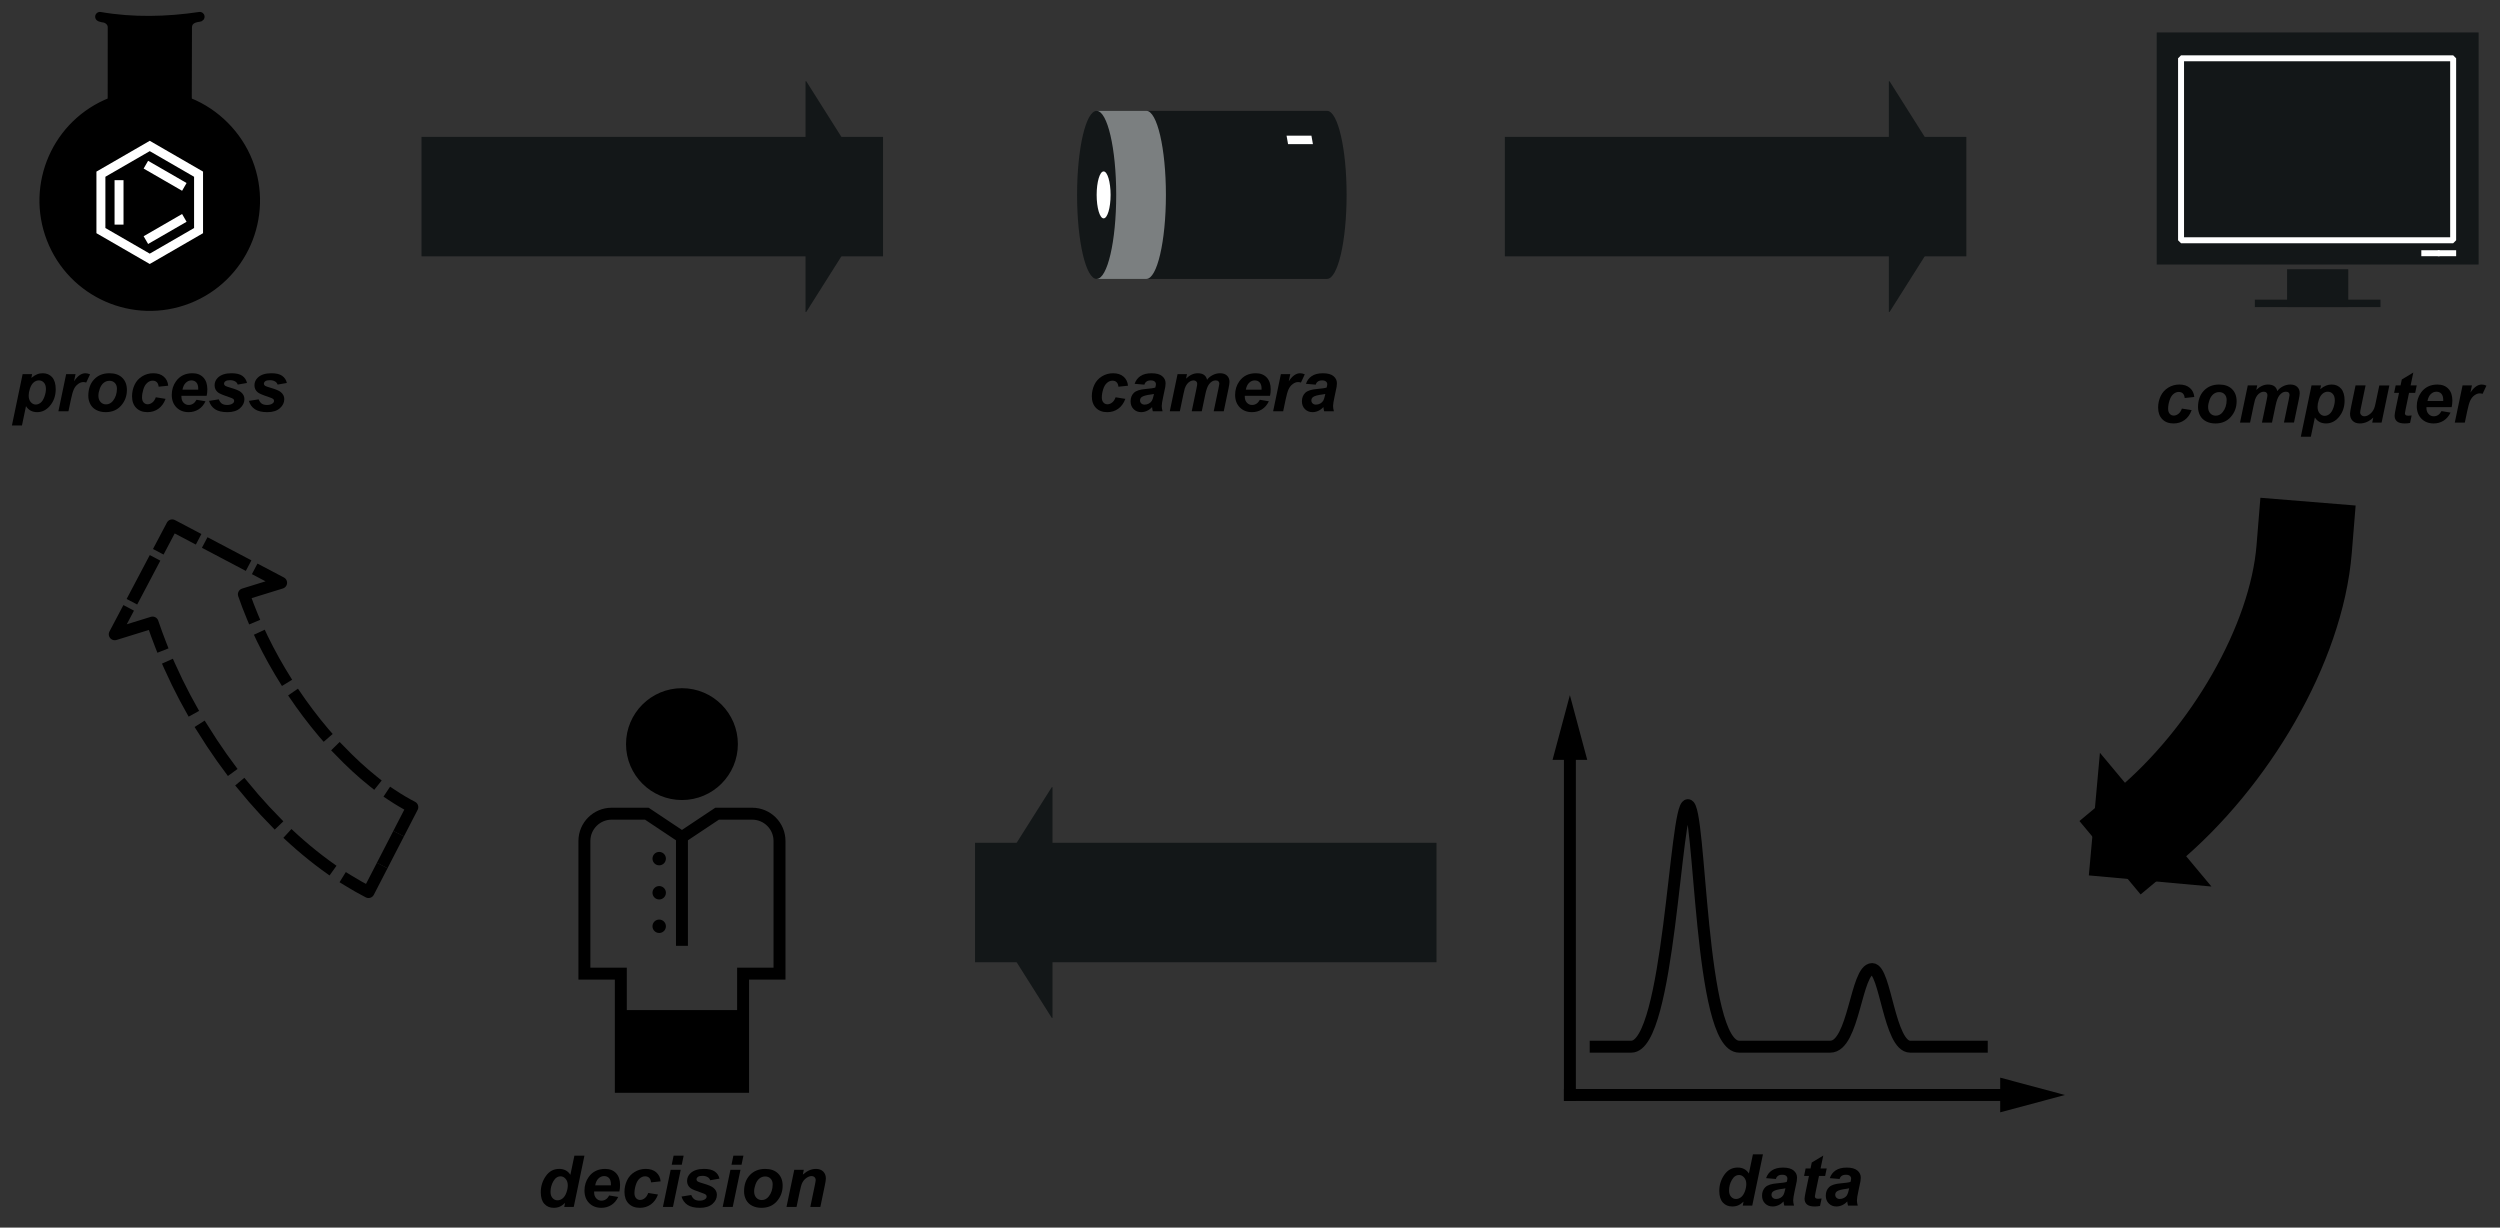 <?xml version="1.0" encoding="UTF-8"?>
<!DOCTYPE svg PUBLIC '-//W3C//DTD SVG 1.0//EN'
          'http://www.w3.org/TR/2001/REC-SVG-20010904/DTD/svg10.dtd'>
<svg stroke-dasharray="none" shape-rendering="auto" xmlns="http://www.w3.org/2000/svg" font-family="'Dialog'" text-rendering="auto" width="279" fill-opacity="1" color-interpolation="auto" color-rendering="auto" preserveAspectRatio="xMidYMid meet" font-size="12px" viewBox="0 0 279 137" fill="black" xmlns:xlink="http://www.w3.org/1999/xlink" stroke="black" image-rendering="auto" stroke-miterlimit="10" stroke-linecap="square" stroke-linejoin="miter" font-style="normal" stroke-width="1" height="137" stroke-dashoffset="0" font-weight="normal" stroke-opacity="1"
><rect x="0" y="0" width="279" height="137" fill="#333333" stroke="none"/><!--Generated by the Batik Graphics2D SVG Generator--><defs id="genericDefs"
  /><g
  ><defs id="defs1"
    ><clipPath clipPathUnits="userSpaceOnUse" id="clipPath1"
      ><path d="M-1 -1 L208.169 -1 L208.169 101.122 L-1 101.122 L-1 -1 Z"
      /></clipPath
      ><clipPath clipPathUnits="userSpaceOnUse" id="clipPath2"
      ><path d="M9.428 6.055 L9.428 106.177 L216.597 106.177 L216.597 6.055 Z"
      /></clipPath
    ></defs
    ><g transform="scale(1.333,1.333) translate(1,1) matrix(1,0,0,1,-9.428,-6.055)"
    ><path d="M101.827 38.316 L102.644 38.449 C102.509 38.812 102.31 39.088 102.046 39.277 C101.782 39.466 101.477 39.562 101.129 39.562 C100.733 39.562 100.418 39.443 100.186 39.207 C99.954 38.971 99.837 38.646 99.837 38.232 C99.837 37.894 99.907 37.574 100.048 37.273 C100.189 36.972 100.401 36.736 100.684 36.563 C100.967 36.39 101.278 36.304 101.616 36.304 C101.983 36.304 102.276 36.4 102.495 36.591 C102.714 36.782 102.837 37.034 102.864 37.347 L102.064 37.431 C102.044 37.257 101.991 37.13 101.905 37.048 C101.817 36.966 101.704 36.925 101.563 36.925 C101.401 36.925 101.25 36.986 101.109 37.107 C100.968 37.228 100.86 37.409 100.786 37.65 C100.71 37.891 100.673 38.117 100.673 38.328 C100.673 38.512 100.718 38.654 100.808 38.754 C100.898 38.854 101.01 38.902 101.145 38.902 C101.28 38.902 101.41 38.853 101.535 38.756 C101.66 38.659 101.757 38.512 101.827 38.316 Z" stroke="none" clip-path="url(#clipPath2)"
    /></g
    ><g transform="matrix(1.333,0,0,1.333,-11.237,-6.74)"
    ><path d="M104.241 37.26 L103.421 37.19 C103.515 36.913 103.678 36.696 103.911 36.54 C104.144 36.384 104.454 36.306 104.839 36.306 C105.239 36.306 105.535 36.386 105.727 36.547 C105.919 36.708 106.014 36.905 106.014 37.138 C106.014 37.232 106.005 37.331 105.99 37.437 C105.972 37.542 105.915 37.82 105.815 38.269 C105.733 38.64 105.692 38.9 105.692 39.048 C105.692 39.181 105.715 39.327 105.762 39.489 L104.945 39.489 C104.912 39.376 104.891 39.259 104.883 39.137 C104.76 39.274 104.618 39.379 104.458 39.452 C104.298 39.525 104.137 39.562 103.975 39.562 C103.717 39.562 103.504 39.477 103.336 39.308 C103.168 39.139 103.084 38.921 103.084 38.656 C103.084 38.359 103.177 38.123 103.36 37.945 C103.546 37.767 103.875 37.66 104.349 37.623 C104.749 37.59 105.017 37.549 105.152 37.502 C105.187 37.385 105.205 37.291 105.205 37.221 C105.205 37.131 105.169 37.057 105.097 36.996 C105.025 36.935 104.917 36.904 104.775 36.904 C104.625 36.904 104.505 36.935 104.42 36.997 C104.331 37.059 104.272 37.146 104.241 37.26 ZM105.041 38.039 C104.99 38.053 104.923 38.064 104.839 38.076 C104.417 38.127 104.142 38.201 104.013 38.299 C103.921 38.369 103.875 38.465 103.875 38.584 C103.875 38.682 103.91 38.764 103.98 38.831 C104.05 38.898 104.143 38.932 104.258 38.932 C104.385 38.932 104.504 38.902 104.617 38.84 C104.728 38.778 104.812 38.699 104.869 38.603 C104.924 38.506 104.973 38.356 105.016 38.151 L105.041 38.039 Z" stroke="none" clip-path="url(#clipPath2)"
    /></g
    ><g transform="matrix(1.333,0,0,1.333,-11.237,-6.74)"
    ><path d="M107.016 36.377 L107.807 36.377 L107.728 36.756 C108.037 36.455 108.361 36.305 108.701 36.305 C108.935 36.305 109.116 36.354 109.243 36.451 C109.37 36.548 109.451 36.683 109.486 36.855 C109.593 36.699 109.748 36.568 109.949 36.462 C110.15 36.356 110.359 36.304 110.576 36.304 C110.824 36.304 111.017 36.37 111.156 36.503 C111.295 36.636 111.364 36.812 111.364 37.03 C111.364 37.137 111.337 37.323 111.282 37.587 L110.884 39.487 L110.043 39.487 L110.441 37.587 C110.49 37.349 110.514 37.214 110.514 37.183 C110.514 37.097 110.488 37.029 110.437 36.979 C110.384 36.929 110.307 36.904 110.204 36.904 C109.995 36.904 109.808 37.015 109.644 37.236 C109.525 37.394 109.423 37.674 109.339 38.076 L109.043 39.488 L108.202 39.488 L108.595 37.607 C108.64 37.39 108.662 37.25 108.662 37.185 C108.662 37.103 108.634 37.037 108.579 36.984 C108.522 36.931 108.446 36.904 108.349 36.904 C108.257 36.904 108.162 36.931 108.065 36.986 C107.968 37.041 107.882 37.117 107.808 37.213 C107.736 37.309 107.672 37.432 107.62 37.582 C107.597 37.652 107.558 37.811 107.506 38.059 L107.207 39.489 L106.366 39.489 L107.016 36.377 Z" stroke="none" clip-path="url(#clipPath2)"
    /></g
    ><g transform="matrix(1.333,0,0,1.333,-11.237,-6.74)"
    ><path d="M114.756 38.193 L112.647 38.193 C112.645 38.226 112.644 38.252 112.644 38.269 C112.644 38.476 112.703 38.644 112.822 38.771 C112.939 38.898 113.084 38.96 113.254 38.96 C113.533 38.96 113.751 38.815 113.907 38.526 L114.66 38.653 C114.514 38.956 114.317 39.182 114.072 39.334 C113.827 39.486 113.552 39.562 113.248 39.562 C112.83 39.562 112.49 39.429 112.228 39.165 C111.966 38.901 111.835 38.551 111.835 38.115 C111.835 37.689 111.953 37.31 112.189 36.978 C112.511 36.529 112.971 36.304 113.569 36.304 C113.95 36.304 114.253 36.421 114.477 36.657 C114.701 36.893 114.814 37.222 114.814 37.646 C114.814 37.85 114.795 38.031 114.756 38.193 ZM114.047 37.682 C114.049 37.645 114.05 37.616 114.05 37.596 C114.05 37.366 113.998 37.194 113.895 37.078 C113.792 36.962 113.653 36.904 113.479 36.904 C113.305 36.904 113.15 36.97 113.011 37.101 C112.874 37.232 112.781 37.425 112.732 37.681 L114.047 37.681 Z" stroke="none" clip-path="url(#clipPath2)"
    /></g
    ><g transform="matrix(1.333,0,0,1.333,-11.237,-6.74)"
    ><path d="M115.667 36.377 L116.452 36.377 L116.326 36.981 C116.619 36.53 116.936 36.305 117.278 36.305 C117.399 36.305 117.529 36.334 117.668 36.395 L117.346 37.084 C117.27 37.057 117.189 37.043 117.103 37.043 C116.958 37.043 116.812 37.098 116.662 37.207 C116.514 37.316 116.396 37.462 116.312 37.645 C116.228 37.828 116.145 38.118 116.063 38.514 L115.858 39.489 L115.017 39.489 L115.667 36.377 Z" stroke="none" clip-path="url(#clipPath2)"
    /></g
    ><g transform="matrix(1.333,0,0,1.333,-11.237,-6.74)"
    ><path d="M118.585 37.26 L117.765 37.19 C117.859 36.913 118.022 36.696 118.255 36.54 C118.488 36.384 118.798 36.306 119.183 36.306 C119.583 36.306 119.879 36.386 120.071 36.547 C120.263 36.708 120.358 36.905 120.358 37.138 C120.358 37.232 120.349 37.331 120.334 37.437 C120.316 37.542 120.259 37.82 120.159 38.269 C120.077 38.64 120.036 38.9 120.036 39.048 C120.036 39.181 120.059 39.327 120.106 39.489 L119.289 39.489 C119.256 39.376 119.235 39.259 119.227 39.137 C119.104 39.274 118.962 39.379 118.802 39.452 C118.642 39.525 118.481 39.562 118.319 39.562 C118.061 39.562 117.848 39.477 117.68 39.308 C117.512 39.139 117.428 38.921 117.428 38.656 C117.428 38.359 117.521 38.123 117.704 37.945 C117.89 37.767 118.219 37.66 118.693 37.623 C119.093 37.59 119.361 37.549 119.496 37.502 C119.531 37.385 119.549 37.291 119.549 37.221 C119.549 37.131 119.513 37.057 119.441 36.996 C119.369 36.935 119.261 36.904 119.119 36.904 C118.969 36.904 118.849 36.935 118.764 36.997 C118.675 37.059 118.616 37.146 118.585 37.26 ZM119.385 38.039 C119.334 38.053 119.267 38.064 119.183 38.076 C118.761 38.127 118.486 38.201 118.357 38.299 C118.265 38.369 118.219 38.465 118.219 38.584 C118.219 38.682 118.254 38.764 118.324 38.831 C118.394 38.898 118.487 38.932 118.602 38.932 C118.729 38.932 118.848 38.902 118.961 38.84 C119.072 38.778 119.156 38.699 119.213 38.603 C119.268 38.506 119.317 38.356 119.36 38.151 L119.385 38.039 Z" stroke="none" clip-path="url(#clipPath2)"
    /></g
    ><g fill="rgb(19,23,24)" transform="matrix(1.333,0,0,1.333,-11.237,-6.74)" stroke="rgb(19,23,24)"
    ><path d="M100.243 14.336 L119.53 14.336 C120.434 14.336 121.169 17.486 121.169 21.373 C121.169 25.26 120.435 28.408 119.53 28.408 L100.243 28.408 L100.243 14.336 Z" stroke="none" clip-path="url(#clipPath2)"
    /></g
    ><g fill="rgb(123,127,128)" transform="matrix(1.333,0,0,1.333,-11.237,-6.74)" stroke="rgb(123,127,128)"
    ><path d="M100.243 14.336 L104.402 14.336 C105.307 14.336 106.041 17.486 106.041 21.373 C106.041 25.26 105.308 28.408 104.402 28.408 L100.243 28.408 L100.243 14.336 Z" stroke="none" clip-path="url(#clipPath2)"
    /></g
    ><g fill="rgb(19,23,24)" transform="matrix(1.333,0,0,1.333,-11.237,-6.74)" stroke="rgb(19,23,24)"
    ><ellipse rx="1.638" ry="7.035" clip-path="url(#clipPath2)" cx="100.242" cy="21.373" stroke="none"
    /></g
    ><g fill="white" transform="matrix(1.333,0,0,1.333,-11.237,-6.74)" stroke="white"
    ><ellipse rx="0.583" ry="1.965" clip-path="url(#clipPath2)" cx="100.826" cy="21.373" stroke="none"
    /></g
    ><g fill="white" transform="matrix(1.333,0,0,1.333,-11.237,-6.74)" stroke="white"
    ><path d="M116.267 17.123 L116.142 16.414 L118.224 16.414 L118.349 17.123 Z" stroke="none" clip-path="url(#clipPath2)"
    /></g
    ><g transform="matrix(1.333,0,0,1.333,-11.237,-6.74)"
    ><path d="M10.324 36.377 L11.121 36.377 L11.054 36.697 C11.224 36.556 11.383 36.455 11.532 36.394 C11.681 36.333 11.84 36.304 12.01 36.304 C12.336 36.304 12.598 36.415 12.797 36.64 C12.994 36.865 13.094 37.201 13.094 37.646 C13.094 38.207 12.923 38.679 12.581 39.066 C12.288 39.396 11.941 39.562 11.541 39.562 C11.129 39.562 10.817 39.394 10.606 39.06 L10.269 40.675 L9.428 40.675 L10.324 36.377 ZM10.831 38.162 C10.831 38.404 10.89 38.592 11.009 38.725 C11.126 38.859 11.266 38.925 11.426 38.925 C11.565 38.925 11.698 38.875 11.827 38.775 C11.956 38.675 12.063 38.507 12.147 38.274 C12.233 38.041 12.275 37.824 12.275 37.625 C12.275 37.393 12.219 37.215 12.108 37.091 C11.997 36.967 11.855 36.904 11.683 36.904 C11.523 36.904 11.377 36.962 11.245 37.076 C11.114 37.19 11.012 37.358 10.939 37.58 C10.866 37.802 10.831 37.996 10.831 38.162 Z" stroke="none" clip-path="url(#clipPath2)"
    /></g
    ><g transform="matrix(1.333,0,0,1.333,-11.237,-6.74)"
    ><path d="M13.969 36.377 L14.754 36.377 L14.628 36.981 C14.921 36.53 15.238 36.305 15.58 36.305 C15.701 36.305 15.831 36.334 15.97 36.395 L15.648 37.084 C15.572 37.057 15.491 37.043 15.405 37.043 C15.26 37.043 15.113 37.098 14.965 37.207 C14.815 37.316 14.698 37.462 14.614 37.645 C14.53 37.828 14.447 38.118 14.365 38.514 L14.16 39.489 L13.319 39.489 L13.969 36.377 Z" stroke="none" clip-path="url(#clipPath2)"
    /></g
    ><g transform="matrix(1.333,0,0,1.333,-11.237,-6.74)"
    ><path d="M15.823 38.197 C15.823 37.621 15.985 37.161 16.311 36.818 C16.635 36.475 17.063 36.304 17.592 36.304 C18.051 36.304 18.409 36.43 18.667 36.683 C18.925 36.936 19.054 37.277 19.054 37.704 C19.054 38.208 18.893 38.643 18.571 39.011 C18.249 39.379 17.817 39.562 17.276 39.562 C16.983 39.562 16.723 39.503 16.497 39.386 C16.271 39.269 16.101 39.103 15.99 38.888 C15.879 38.673 15.823 38.443 15.823 38.197 ZM18.22 37.596 C18.22 37.397 18.161 37.238 18.046 37.117 C17.929 36.997 17.779 36.937 17.596 36.937 C17.414 36.937 17.253 36.993 17.113 37.105 C16.973 37.217 16.863 37.38 16.785 37.594 C16.707 37.808 16.668 38.005 16.668 38.185 C16.668 38.408 16.729 38.583 16.85 38.714 C16.971 38.845 17.123 38.911 17.307 38.911 C17.537 38.911 17.731 38.811 17.887 38.614 C18.108 38.336 18.22 37.996 18.22 37.596 Z" stroke="none" clip-path="url(#clipPath2)"
    /></g
    ><g transform="matrix(1.333,0,0,1.333,-11.237,-6.74)"
    ><path d="M21.475 38.316 L22.292 38.449 C22.157 38.812 21.958 39.088 21.694 39.277 C21.43 39.466 21.125 39.562 20.777 39.562 C20.381 39.562 20.066 39.443 19.834 39.207 C19.602 38.971 19.485 38.646 19.485 38.232 C19.485 37.894 19.555 37.574 19.696 37.273 C19.837 36.972 20.049 36.736 20.332 36.563 C20.615 36.39 20.926 36.304 21.264 36.304 C21.631 36.304 21.924 36.4 22.143 36.591 C22.362 36.782 22.485 37.034 22.512 37.347 L21.712 37.431 C21.692 37.257 21.639 37.13 21.552 37.048 C21.465 36.966 21.352 36.925 21.211 36.925 C21.049 36.925 20.898 36.986 20.757 37.107 C20.616 37.228 20.508 37.409 20.433 37.65 C20.358 37.891 20.321 38.117 20.321 38.328 C20.321 38.512 20.366 38.654 20.456 38.754 C20.546 38.854 20.658 38.902 20.793 38.902 C20.928 38.902 21.058 38.853 21.183 38.756 C21.308 38.659 21.404 38.512 21.475 38.316 Z" stroke="none" clip-path="url(#clipPath2)"
    /></g
    ><g transform="matrix(1.333,0,0,1.333,-11.237,-6.74)"
    ><path d="M25.731 38.193 L23.622 38.193 C23.62 38.226 23.619 38.252 23.619 38.269 C23.619 38.476 23.678 38.644 23.796 38.771 C23.914 38.898 24.059 38.96 24.229 38.96 C24.508 38.96 24.726 38.815 24.882 38.526 L25.635 38.653 C25.489 38.956 25.292 39.182 25.048 39.334 C24.802 39.485 24.527 39.562 24.223 39.562 C23.805 39.562 23.465 39.429 23.203 39.165 C22.941 38.901 22.81 38.551 22.81 38.115 C22.81 37.689 22.928 37.31 23.164 36.978 C23.486 36.529 23.946 36.304 24.544 36.304 C24.925 36.304 25.228 36.421 25.452 36.657 C25.676 36.893 25.789 37.222 25.789 37.646 C25.79 37.85 25.771 38.031 25.731 38.193 ZM25.022 37.682 C25.024 37.645 25.025 37.616 25.025 37.596 C25.025 37.366 24.973 37.194 24.87 37.078 C24.767 36.962 24.628 36.904 24.454 36.904 C24.28 36.904 24.124 36.97 23.987 37.101 C23.848 37.232 23.756 37.425 23.707 37.681 L25.022 37.681 Z" stroke="none" clip-path="url(#clipPath2)"
    /></g
    ><g transform="matrix(1.333,0,0,1.333,-11.237,-6.74)"
    ><path d="M25.931 38.619 L26.745 38.49 C26.817 38.662 26.907 38.783 27.015 38.854 C27.123 38.925 27.269 38.96 27.454 38.96 C27.645 38.96 27.799 38.917 27.914 38.831 C27.994 38.772 28.034 38.702 28.034 38.618 C28.034 38.561 28.013 38.511 27.972 38.466 C27.929 38.423 27.813 38.37 27.623 38.308 C27.115 38.14 26.801 38.007 26.68 37.91 C26.491 37.758 26.396 37.558 26.396 37.312 C26.396 37.066 26.488 36.853 26.671 36.675 C26.927 36.427 27.307 36.304 27.811 36.304 C28.211 36.304 28.514 36.376 28.719 36.523 C28.924 36.67 29.054 36.869 29.109 37.119 L28.333 37.254 C28.292 37.141 28.226 37.055 28.134 36.998 C28.009 36.922 27.859 36.885 27.683 36.885 C27.507 36.885 27.38 36.914 27.304 36.973 C27.226 37.032 27.188 37.098 27.188 37.174 C27.188 37.252 27.227 37.317 27.305 37.367 C27.354 37.398 27.511 37.453 27.777 37.531 C28.187 37.65 28.462 37.767 28.6 37.883 C28.795 38.045 28.893 38.24 28.893 38.469 C28.893 38.764 28.769 39.02 28.521 39.237 C28.273 39.454 27.923 39.563 27.472 39.563 C27.023 39.563 26.675 39.48 26.431 39.315 C26.185 39.149 26.019 38.918 25.931 38.619 Z" stroke="none" clip-path="url(#clipPath2)"
    /></g
    ><g transform="matrix(1.333,0,0,1.333,-11.237,-6.74)"
    ><path d="M29.268 38.619 L30.082 38.49 C30.154 38.662 30.244 38.783 30.352 38.854 C30.46 38.925 30.606 38.96 30.791 38.96 C30.982 38.96 31.136 38.917 31.251 38.831 C31.331 38.772 31.371 38.702 31.371 38.618 C31.371 38.561 31.35 38.511 31.309 38.466 C31.266 38.423 31.15 38.37 30.96 38.308 C30.452 38.14 30.138 38.007 30.017 37.91 C29.828 37.758 29.733 37.558 29.733 37.312 C29.733 37.066 29.825 36.853 30.008 36.675 C30.264 36.427 30.644 36.304 31.148 36.304 C31.548 36.304 31.851 36.376 32.056 36.523 C32.261 36.67 32.391 36.869 32.446 37.119 L31.67 37.254 C31.629 37.141 31.563 37.055 31.471 36.998 C31.346 36.922 31.196 36.885 31.02 36.885 C30.844 36.885 30.717 36.914 30.64 36.973 C30.563 37.032 30.525 37.098 30.525 37.174 C30.525 37.252 30.564 37.317 30.642 37.367 C30.691 37.398 30.848 37.453 31.114 37.531 C31.524 37.65 31.799 37.767 31.937 37.883 C32.132 38.045 32.23 38.24 32.23 38.469 C32.23 38.764 32.106 39.02 31.858 39.237 C31.61 39.454 31.26 39.563 30.809 39.563 C30.36 39.563 30.012 39.48 29.767 39.315 C29.522 39.15 29.355 38.918 29.268 38.619 Z" stroke="none" clip-path="url(#clipPath2)"
    /></g
    ><g transform="matrix(1.333,0,0,1.333,-11.237,-6.74)"
    ><path d="M25.157 6.455 C25.157 6.455 25.175 6.473 25.102 6.48 C24.448 6.552 24.102 6.853 24.102 7.367 C24.102 7.428 24.086 13.201 24.086 13.201 C24.086 13.324 24.104 13.445 24.139 13.564 L24.233 13.634 C26.479 14.529 28.319 16.384 29.196 18.636 C30.967 23.181 28.717 28.31 24.175 30.081 C19.632 31.852 14.507 29.601 12.737 25.054 C10.966 20.509 13.216 15.382 17.759 13.611 L17.794 13.564 C17.828 13.445 17.846 13.322 17.846 13.199 L17.849 7.367 C17.872 6.922 17.483 6.543 16.981 6.523 C16.914 6.519 16.797 6.455 16.797 6.455 C19.544 6.932 22.407 6.865 25.157 6.455 Z" stroke="none" clip-path="url(#clipPath2)"
    /></g
    ><g stroke-miterlimit="2" stroke-width="0.8" transform="matrix(1.333,0,0,1.333,-11.237,-6.74)" stroke-linejoin="round" stroke-linecap="round"
    ><path fill="none" d="M25.157 6.455 C25.157 6.455 25.175 6.473 25.102 6.48 C24.448 6.552 24.102 6.853 24.102 7.367 C24.102 7.428 24.086 13.201 24.086 13.201 C24.086 13.324 24.104 13.445 24.139 13.564 L24.233 13.634 C26.479 14.529 28.319 16.384 29.196 18.636 C30.967 23.181 28.717 28.31 24.175 30.081 C19.632 31.852 14.507 29.601 12.737 25.054 C10.966 20.509 13.216 15.382 17.759 13.611 L17.794 13.564 C17.828 13.445 17.846 13.322 17.846 13.199 L17.849 7.367 C17.872 6.922 17.483 6.543 16.981 6.523 C16.914 6.519 16.797 6.455 16.797 6.455 C19.544 6.932 22.407 6.865 25.157 6.455 Z" clip-path="url(#clipPath2)"
    /></g
    ><g fill="white" stroke-miterlimit="2" stroke-width="0.75" transform="matrix(1.333,0,0,1.333,-11.237,-6.74)" stroke-linecap="butt" stroke="white"
    ><line y2="23.486" fill="none" x1="18.396" clip-path="url(#clipPath2)" x2="18.396" y1="20.516"
    /></g
    ><g fill="white" stroke-miterlimit="2" stroke-width="0.75" transform="matrix(1.333,0,0,1.333,-11.237,-6.74)" stroke-linecap="butt" stroke="white"
    ><line y2="23.486" fill="none" x1="20.967" clip-path="url(#clipPath2)" x2="23.538" y1="24.971"
    /></g
    ><g fill="white" stroke-miterlimit="2" stroke-width="0.75" transform="matrix(1.333,0,0,1.333,-11.237,-6.74)" stroke-linecap="butt" stroke="white"
    ><line y2="19.031" fill="none" x1="23.538" clip-path="url(#clipPath2)" x2="20.967" y1="20.516"
    /></g
    ><g fill="white" stroke-miterlimit="2" stroke-width="0.75" transform="matrix(1.333,0,0,1.333,-11.237,-6.74)" stroke-linecap="butt" stroke="white"
    ><path fill="none" d="M20.967 26.725 L25.053 24.363 L25.053 19.639 L20.967 17.277 L16.878 19.639 L16.878 24.363 Z" clip-path="url(#clipPath2)"
    /></g
    ><g stroke-width="0.75" stroke-miterlimit="2" transform="matrix(1.333,0,0,1.333,-11.237,-6.74)" stroke-linecap="butt"
    ><path d="M56.464 106.104 L55.667 106.104 L55.737 105.766 C55.585 105.912 55.434 106.018 55.288 106.081 C55.14 106.144 54.974 106.176 54.788 106.176 C54.466 106.176 54.204 106.067 54.005 105.847 C53.804 105.627 53.704 105.303 53.704 104.873 C53.704 104.375 53.845 103.924 54.126 103.521 C54.407 103.118 54.779 102.917 55.242 102.917 C55.66 102.917 55.973 103.083 56.182 103.415 L56.519 101.808 L57.36 101.808 L56.464 106.104 ZM54.521 104.838 C54.521 105.061 54.577 105.234 54.69 105.359 C54.801 105.484 54.94 105.547 55.104 105.547 C55.256 105.547 55.399 105.494 55.53 105.39 C55.663 105.286 55.768 105.125 55.846 104.911 C55.926 104.696 55.965 104.491 55.965 104.294 C55.965 104.069 55.904 103.888 55.783 103.749 C55.662 103.61 55.522 103.54 55.364 103.54 C55.118 103.54 54.916 103.677 54.758 103.95 C54.6 104.223 54.521 104.52 54.521 104.838 Z" stroke="none" clip-path="url(#clipPath2)"
    /></g
    ><g stroke-width="0.75" stroke-miterlimit="2" transform="matrix(1.333,0,0,1.333,-11.237,-6.74)" stroke-linecap="butt"
    ><path d="M60.284 104.809 L58.175 104.809 C58.173 104.842 58.172 104.868 58.172 104.885 C58.172 105.092 58.231 105.258 58.349 105.385 C58.467 105.512 58.612 105.576 58.782 105.576 C59.061 105.576 59.279 105.431 59.435 105.142 L60.188 105.267 C60.042 105.57 59.845 105.797 59.601 105.949 C59.355 106.1 59.08 106.176 58.776 106.176 C58.358 106.176 58.018 106.044 57.756 105.78 C57.494 105.516 57.363 105.165 57.363 104.729 C57.363 104.303 57.481 103.924 57.717 103.592 C58.039 103.143 58.499 102.918 59.097 102.918 C59.478 102.918 59.781 103.036 60.005 103.272 C60.229 103.508 60.342 103.836 60.342 104.26 C60.343 104.463 60.323 104.646 60.284 104.809 ZM59.575 104.295 C59.577 104.258 59.578 104.231 59.578 104.211 C59.578 103.981 59.526 103.807 59.423 103.691 C59.32 103.575 59.181 103.519 59.007 103.519 C58.833 103.519 58.677 103.583 58.54 103.714 C58.401 103.845 58.309 104.038 58.26 104.294 L59.575 104.294 Z" stroke="none" clip-path="url(#clipPath2)"
    /></g
    ><g stroke-width="0.75" stroke-miterlimit="2" transform="matrix(1.333,0,0,1.333,-11.237,-6.74)" stroke-linecap="butt"
    ><path d="M62.701 104.932 L63.518 105.063 C63.383 105.426 63.184 105.704 62.92 105.893 C62.656 106.082 62.351 106.176 62.003 106.176 C61.607 106.176 61.292 106.059 61.06 105.822 C60.828 105.585 60.711 105.259 60.711 104.845 C60.711 104.507 60.781 104.189 60.922 103.888 C61.063 103.587 61.275 103.35 61.558 103.177 C61.841 103.004 62.152 102.917 62.49 102.917 C62.857 102.917 63.15 103.013 63.369 103.204 C63.588 103.395 63.711 103.647 63.738 103.96 L62.938 104.046 C62.918 103.872 62.865 103.743 62.778 103.661 C62.691 103.579 62.578 103.538 62.437 103.538 C62.275 103.538 62.124 103.599 61.983 103.72 C61.842 103.841 61.734 104.023 61.659 104.264 C61.584 104.505 61.547 104.732 61.547 104.943 C61.547 105.127 61.592 105.267 61.682 105.367 C61.772 105.467 61.884 105.517 62.019 105.517 C62.154 105.517 62.284 105.468 62.409 105.371 C62.534 105.274 62.631 105.127 62.701 104.932 Z" stroke="none" clip-path="url(#clipPath2)"
    /></g
    ><g stroke-width="0.75" stroke-miterlimit="2" transform="matrix(1.333,0,0,1.333,-11.237,-6.74)" stroke-linecap="butt"
    ><path d="M64.579 102.992 L65.42 102.992 L64.77 106.103 L63.929 106.103 L64.579 102.992 ZM64.825 101.809 L65.666 101.809 L65.508 102.571 L64.667 102.571 L64.825 101.809 Z" stroke="none" clip-path="url(#clipPath2)"
    /></g
    ><g stroke-width="0.75" stroke-miterlimit="2" transform="matrix(1.333,0,0,1.333,-11.237,-6.74)" stroke-linecap="butt"
    ><path d="M65.487 105.232 L66.301 105.103 C66.373 105.275 66.463 105.397 66.571 105.468 C66.679 105.539 66.825 105.575 67.01 105.575 C67.201 105.575 67.355 105.532 67.47 105.446 C67.55 105.387 67.59 105.315 67.59 105.231 C67.59 105.174 67.569 105.124 67.528 105.079 C67.485 105.036 67.369 104.983 67.179 104.921 C66.671 104.753 66.357 104.62 66.236 104.523 C66.047 104.371 65.952 104.171 65.952 103.925 C65.952 103.679 66.044 103.468 66.227 103.29 C66.483 103.042 66.863 102.917 67.367 102.917 C67.767 102.917 68.07 102.991 68.275 103.138 C68.48 103.285 68.61 103.482 68.665 103.732 L67.889 103.867 C67.848 103.754 67.782 103.67 67.69 103.613 C67.565 103.537 67.415 103.498 67.239 103.498 C67.063 103.498 66.936 103.527 66.86 103.586 C66.782 103.645 66.744 103.713 66.744 103.789 C66.744 103.867 66.783 103.932 66.861 103.982 C66.91 104.013 67.067 104.068 67.333 104.146 C67.743 104.265 68.018 104.382 68.156 104.498 C68.351 104.66 68.449 104.855 68.449 105.084 C68.449 105.379 68.325 105.635 68.077 105.852 C67.829 106.069 67.479 106.176 67.028 106.176 C66.579 106.176 66.231 106.094 65.987 105.929 C65.741 105.764 65.575 105.531 65.487 105.232 Z" stroke="none" clip-path="url(#clipPath2)"
    /></g
    ><g stroke-width="0.75" stroke-miterlimit="2" transform="matrix(1.333,0,0,1.333,-11.237,-6.74)" stroke-linecap="butt"
    ><path d="M69.583 102.992 L70.424 102.992 L69.774 106.103 L68.933 106.103 L69.583 102.992 ZM69.829 101.809 L70.67 101.809 L70.512 102.571 L69.671 102.571 L69.829 101.809 Z" stroke="none" clip-path="url(#clipPath2)"
    /></g
    ><g stroke-width="0.75" stroke-miterlimit="2" transform="matrix(1.333,0,0,1.333,-11.237,-6.74)" stroke-linecap="butt"
    ><path d="M70.723 104.811 C70.723 104.235 70.886 103.776 71.21 103.433 C71.536 103.09 71.963 102.918 72.492 102.918 C72.951 102.918 73.309 103.045 73.567 103.298 C73.825 103.551 73.954 103.891 73.954 104.319 C73.954 104.823 73.793 105.258 73.471 105.626 C73.149 105.994 72.717 106.177 72.176 106.177 C71.883 106.177 71.623 106.118 71.397 106.001 C71.171 105.884 71.001 105.718 70.89 105.503 C70.779 105.288 70.723 105.057 70.723 104.811 ZM73.119 104.211 C73.119 104.012 73.06 103.852 72.944 103.732 C72.828 103.612 72.678 103.551 72.495 103.551 C72.313 103.551 72.152 103.608 72.012 103.72 C71.872 103.832 71.762 103.995 71.684 104.209 C71.606 104.423 71.567 104.619 71.567 104.799 C71.567 105.022 71.628 105.199 71.749 105.33 C71.87 105.461 72.022 105.525 72.206 105.525 C72.436 105.525 72.63 105.427 72.786 105.23 C73.008 104.951 73.119 104.611 73.119 104.211 Z" stroke="none" clip-path="url(#clipPath2)"
    /></g
    ><g stroke-width="0.75" stroke-miterlimit="2" transform="matrix(1.333,0,0,1.333,-11.237,-6.74)" stroke-linecap="butt"
    ><path d="M74.927 102.992 L75.724 102.992 L75.642 103.396 C75.841 103.224 76.027 103.101 76.201 103.028 C76.373 102.955 76.555 102.918 76.747 102.918 C77.003 102.918 77.204 102.992 77.351 103.139 C77.498 103.286 77.573 103.479 77.573 103.721 C77.573 103.83 77.541 104.037 77.476 104.342 L77.11 106.104 L76.269 106.104 L76.638 104.336 C76.693 104.072 76.72 103.916 76.72 103.865 C76.72 103.758 76.688 103.673 76.624 103.611 C76.56 103.549 76.473 103.519 76.359 103.519 C76.236 103.519 76.099 103.57 75.949 103.673 C75.799 103.776 75.68 103.913 75.595 104.083 C75.532 104.204 75.462 104.452 75.384 104.825 L75.117 106.102 L74.276 106.102 L74.927 102.992 Z" stroke="none" clip-path="url(#clipPath2)"
    /></g
    ><g stroke-width="0.75" stroke-miterlimit="2" transform="matrix(1.333,0,0,1.333,-11.237,-6.74)" stroke-linecap="butt"
    ><path d="M65.523 71.285 C63.355 71.285 61.591 69.521 61.591 67.353 C61.591 65.185 63.355 63.421 65.523 63.421 C67.691 63.421 69.455 65.185 69.455 67.353 C69.455 69.521 67.691 71.285 65.523 71.285 Z" stroke="none" clip-path="url(#clipPath2)"
    /></g
    ><g stroke-width="0.75" stroke-miterlimit="2" transform="matrix(1.333,0,0,1.333,-11.237,-6.74)" stroke-linecap="butt"
    ><path d="M65.523 64.172 C67.279 64.172 68.705 65.6 68.705 67.354 C68.705 69.11 67.279 70.536 65.523 70.536 C63.769 70.536 62.341 69.11 62.341 67.354 C62.341 65.6 63.769 64.172 65.523 64.172 M65.523 62.672 C62.937 62.672 60.841 64.768 60.841 67.354 C60.841 69.94 62.937 72.036 65.523 72.036 C68.109 72.036 70.205 69.94 70.205 67.354 C70.205 64.768 68.109 62.672 65.523 62.672 L65.523 62.672 Z" stroke="none" clip-path="url(#clipPath2)"
    /></g
    ><g stroke-linecap="butt" transform="matrix(1.333,0,0,1.333,-11.237,-6.74)" stroke-miterlimit="2"
    ><path fill="none" d="M70.642 96.045 L70.642 86.572 L73.691 86.572 L73.691 75.463 C73.691 74.203 72.668 73.18 71.406 73.18 L68.465 73.18 L65.524 75.139 L62.583 73.18 L59.64 73.18 C58.378 73.18 57.357 74.203 57.357 75.463 L57.357 86.572 L60.406 86.572 L60.406 96.045 L70.642 96.045 Z" clip-path="url(#clipPath2)"
    /></g
    ><g stroke-linecap="butt" transform="matrix(1.333,0,0,1.333,-11.237,-6.74)" stroke-miterlimit="2"
    ><rect x="60.406" width="10.236" height="6.424" y="89.621" clip-path="url(#clipPath2)" stroke="none"
    /></g
    ><g stroke-linecap="butt" transform="matrix(1.333,0,0,1.333,-11.237,-6.74)" stroke-miterlimit="2"
    ><line y2="83.742" fill="none" x1="65.523" clip-path="url(#clipPath2)" x2="65.523" y1="75.139"
    /></g
    ><g stroke-linecap="butt" transform="matrix(1.333,0,0,1.333,-11.237,-6.74)" stroke-miterlimit="2"
    ><circle r="0.562" clip-path="url(#clipPath2)" cx="63.618" cy="76.941" stroke="none"
    /></g
    ><g stroke-linecap="butt" transform="matrix(1.333,0,0,1.333,-11.237,-6.74)" stroke-miterlimit="2"
    ><circle r="0.562" clip-path="url(#clipPath2)" cx="63.618" cy="79.799" stroke="none"
    /></g
    ><g stroke-linecap="butt" transform="matrix(1.333,0,0,1.333,-11.237,-6.74)" stroke-miterlimit="2"
    ><circle r="0.562" clip-path="url(#clipPath2)" cx="63.618" cy="82.605" stroke="none"
    /></g
    ><g fill="rgb(19,23,24)" stroke-miterlimit="2" stroke-width="10" transform="matrix(1.333,0,0,1.333,-11.237,-6.74)" stroke-linecap="butt" stroke="rgb(19,23,24)"
    ><line y2="21.516" fill="none" x1="48.72" clip-path="url(#clipPath2)" x2="77.357" y1="21.516"
    /></g
    ><g fill="rgb(19,23,24)" stroke-miterlimit="2" stroke-width="10" transform="matrix(1.333,0,0,1.333,-11.237,-6.74)" stroke-linecap="butt" stroke="rgb(19,23,24)"
    ><path d="M75.869 11.861 L75.932 11.861 L82.03 21.516 L75.932 31.172 L75.869 31.172 Z" stroke="none" clip-path="url(#clipPath2)"
    /></g
    ><g fill="rgb(19,23,24)" stroke-miterlimit="2" stroke-width="10" transform="matrix(1.333,0,0,1.333,-11.237,-6.74)" stroke-linecap="butt" stroke="rgb(19,23,24)"
    ><line y2="21.516" fill="none" x1="139.417" clip-path="url(#clipPath2)" x2="168.054" y1="21.516"
    /></g
    ><g fill="rgb(19,23,24)" stroke-miterlimit="2" stroke-width="10" transform="matrix(1.333,0,0,1.333,-11.237,-6.74)" stroke-linecap="butt" stroke="rgb(19,23,24)"
    ><path d="M166.565 11.861 L166.628 11.861 L172.726 21.516 L166.628 31.172 L166.565 31.172 Z" stroke="none" clip-path="url(#clipPath2)"
    /></g
    ><g fill="rgb(19,23,24)" stroke-miterlimit="2" stroke-width="10" transform="matrix(1.333,0,0,1.333,-11.237,-6.74)" stroke-linecap="butt" stroke="rgb(19,23,24)"
    ><line y2="80.615" fill="none" x1="123.695" clip-path="url(#clipPath2)" x2="95.059" y1="80.615"
    /></g
    ><g fill="rgb(19,23,24)" stroke-miterlimit="2" stroke-width="10" transform="matrix(1.333,0,0,1.333,-11.237,-6.74)" stroke-linecap="butt" stroke="rgb(19,23,24)"
    ><path d="M96.547 90.271 L96.484 90.271 L90.386 80.617 L96.484 70.961 L96.547 70.961 Z" stroke="none" clip-path="url(#clipPath2)"
    /></g
    ><g fill="rgb(19,23,24)" stroke-miterlimit="2" stroke-width="10" transform="matrix(1.333,0,0,1.333,-11.237,-6.74)" stroke-linecap="butt" stroke="rgb(19,23,24)"
    ><rect x="189.242" width="26.449" height="18.932" y="8.021" clip-path="url(#clipPath2)" stroke="none"
      /><rect x="189.242" y="8.021" clip-path="url(#clipPath2)" fill="none" width="26.449" height="18.932" stroke-width="0.5"
    /></g
    ><g stroke-linecap="butt" transform="matrix(1.333,0,0,1.333,-11.237,-6.74)" fill="white" stroke-linejoin="bevel" stroke="white" stroke-width="0.5" stroke-miterlimit="2"
    ><rect fill="none" x="191.029" width="22.781" height="15.236" y="9.936" clip-path="url(#clipPath2)"
    /></g
    ><g fill="white" stroke-miterlimit="2" stroke-width="0.5" transform="matrix(1.333,0,0,1.333,-11.237,-6.74)" stroke-linecap="butt" stroke="white"
    ><line y2="26.256" fill="none" x1="213.811" clip-path="url(#clipPath2)" x2="212.775" y1="26.256"
    /></g
    ><g fill="white" stroke-miterlimit="2" stroke-width="0.5" transform="matrix(1.333,0,0,1.333,-11.237,-6.74)" stroke-linecap="butt" stroke="white"
    ><line y2="26.256" fill="none" x1="212.43" clip-path="url(#clipPath2)" x2="211.395" y1="26.256"
    /></g
    ><g fill="rgb(19,23,24)" stroke-miterlimit="2" stroke-width="0.5" transform="matrix(1.333,0,0,1.333,-11.237,-6.74)" stroke-linecap="butt" stroke="rgb(19,23,24)"
    ><rect x="199.906" width="5.123" height="3.17" y="27.596" clip-path="url(#clipPath2)" stroke="none"
    /></g
    ><g fill="rgb(19,23,24)" stroke-miterlimit="2" stroke-width="0.5" transform="matrix(1.333,0,0,1.333,-11.237,-6.74)" stroke-linecap="butt" stroke="rgb(19,23,24)"
    ><rect x="197.207" width="10.52" height="0.623" y="30.143" clip-path="url(#clipPath2)" stroke="none"
    /></g
    ><g stroke-width="0.5" stroke-miterlimit="2" transform="matrix(1.333,0,0,1.333,-11.237,-6.74)" stroke-linecap="butt"
    ><path d="M191.101 39.264 L191.917 39.395 C191.782 39.758 191.583 40.036 191.319 40.225 C191.055 40.414 190.751 40.508 190.403 40.508 C190.007 40.508 189.692 40.391 189.46 40.154 C189.228 39.917 189.11 39.591 189.11 39.177 C189.11 38.839 189.18 38.521 189.321 38.22 C189.462 37.919 189.675 37.682 189.958 37.509 C190.241 37.336 190.552 37.249 190.89 37.249 C191.257 37.249 191.55 37.345 191.769 37.536 C191.988 37.727 192.111 37.979 192.138 38.292 L191.337 38.378 C191.317 38.204 191.265 38.075 191.179 37.993 C191.091 37.911 190.978 37.87 190.837 37.87 C190.675 37.87 190.523 37.931 190.382 38.052 C190.241 38.173 190.134 38.355 190.06 38.596 C189.984 38.837 189.947 39.064 189.947 39.275 C189.947 39.459 189.992 39.599 190.082 39.699 C190.172 39.799 190.283 39.849 190.418 39.849 C190.553 39.849 190.684 39.8 190.809 39.703 C190.934 39.606 191.03 39.459 191.101 39.264 Z" stroke="none" clip-path="url(#clipPath2)"
    /></g
    ><g stroke-width="0.5" stroke-miterlimit="2" transform="matrix(1.333,0,0,1.333,-11.237,-6.74)" stroke-linecap="butt"
    ><path d="M192.45 39.143 C192.45 38.567 192.614 38.108 192.938 37.765 C193.264 37.422 193.69 37.25 194.219 37.25 C194.678 37.25 195.037 37.377 195.295 37.63 C195.553 37.883 195.682 38.223 195.682 38.651 C195.682 39.155 195.52 39.59 195.198 39.958 C194.876 40.326 194.444 40.509 193.903 40.509 C193.61 40.509 193.35 40.45 193.124 40.333 C192.898 40.216 192.729 40.05 192.618 39.835 C192.507 39.62 192.45 39.389 192.45 39.143 ZM194.847 38.543 C194.847 38.344 194.788 38.184 194.673 38.064 C194.556 37.944 194.407 37.883 194.224 37.883 C194.042 37.883 193.88 37.94 193.74 38.052 C193.6 38.164 193.49 38.327 193.412 38.541 C193.334 38.755 193.295 38.951 193.295 39.131 C193.295 39.354 193.356 39.531 193.477 39.662 C193.598 39.793 193.75 39.857 193.934 39.857 C194.164 39.857 194.358 39.759 194.514 39.562 C194.735 39.283 194.847 38.943 194.847 38.543 Z" stroke="none" clip-path="url(#clipPath2)"
    /></g
    ><g stroke-width="0.5" stroke-miterlimit="2" transform="matrix(1.333,0,0,1.333,-11.237,-6.74)" stroke-linecap="butt"
    ><path d="M196.616 37.324 L197.407 37.324 L197.329 37.701 C197.638 37.4 197.962 37.25 198.302 37.25 C198.536 37.25 198.716 37.299 198.843 37.396 C198.97 37.493 199.052 37.628 199.087 37.8 C199.194 37.644 199.349 37.513 199.55 37.407 C199.751 37.301 199.96 37.249 200.177 37.249 C200.425 37.249 200.618 37.315 200.757 37.448 C200.896 37.581 200.964 37.757 200.964 37.975 C200.964 38.082 200.937 38.268 200.882 38.532 L200.484 40.434 L199.644 40.434 L200.042 38.532 C200.091 38.294 200.114 38.159 200.114 38.128 C200.114 38.042 200.089 37.975 200.038 37.925 C199.985 37.875 199.907 37.851 199.804 37.851 C199.595 37.851 199.409 37.96 199.245 38.181 C199.126 38.339 199.024 38.62 198.94 39.023 L198.643 40.435 L197.803 40.435 L198.196 38.554 C198.241 38.337 198.262 38.197 198.262 38.132 C198.262 38.05 198.235 37.982 198.18 37.929 C198.123 37.876 198.047 37.851 197.95 37.851 C197.858 37.851 197.762 37.878 197.665 37.933 C197.568 37.988 197.483 38.062 197.409 38.158 C197.337 38.254 197.272 38.377 197.22 38.527 C197.197 38.597 197.159 38.757 197.107 39.006 L196.808 40.436 L195.966 40.436 L196.616 37.324 Z" stroke="none" clip-path="url(#clipPath2)"
    /></g
    ><g stroke-width="0.5" stroke-miterlimit="2" transform="matrix(1.333,0,0,1.333,-11.237,-6.74)" stroke-linecap="butt"
    ><path d="M201.952 37.324 L202.749 37.324 L202.681 37.642 C202.851 37.501 203.011 37.402 203.16 37.341 C203.309 37.28 203.467 37.249 203.637 37.249 C203.963 37.249 204.225 37.362 204.424 37.587 C204.621 37.812 204.721 38.146 204.721 38.591 C204.721 39.152 204.551 39.626 204.209 40.013 C203.916 40.343 203.568 40.507 203.168 40.507 C202.756 40.507 202.445 40.341 202.234 40.007 L201.896 41.62 L201.056 41.62 L201.952 37.324 ZM202.458 39.107 C202.458 39.349 202.517 39.538 202.636 39.671 C202.753 39.805 202.894 39.872 203.054 39.872 C203.193 39.872 203.325 39.821 203.454 39.721 C203.583 39.621 203.69 39.453 203.776 39.22 C203.86 38.987 203.903 38.771 203.903 38.572 C203.903 38.34 203.846 38.161 203.735 38.037 C203.624 37.913 203.483 37.851 203.311 37.851 C203.151 37.851 203.004 37.908 202.873 38.022 C202.74 38.136 202.639 38.304 202.566 38.526 C202.493 38.748 202.458 38.941 202.458 39.107 Z" stroke="none" clip-path="url(#clipPath2)"
    /></g
    ><g stroke-width="0.5" stroke-miterlimit="2" transform="matrix(1.333,0,0,1.333,-11.237,-6.74)" stroke-linecap="butt"
    ><path d="M205.638 37.324 L206.478 37.324 L206.095 39.166 C206.048 39.387 206.025 39.525 206.025 39.58 C206.025 39.67 206.058 39.746 206.125 39.81 C206.192 39.874 206.275 39.908 206.379 39.908 C206.453 39.908 206.527 39.893 206.6 39.865 C206.673 39.837 206.746 39.794 206.823 39.736 C206.9 39.678 206.968 39.613 207.028 39.539 C207.088 39.465 207.145 39.367 207.198 39.246 C207.235 39.156 207.274 39.01 207.317 38.807 L207.628 37.325 L208.47 37.325 L207.82 40.436 L207.035 40.436 L207.123 40.014 C206.779 40.344 206.404 40.508 206 40.508 C205.744 40.508 205.543 40.436 205.396 40.289 C205.249 40.142 205.177 39.945 205.177 39.699 C205.177 39.592 205.21 39.379 205.277 39.058 L205.638 37.324 Z" stroke="none" clip-path="url(#clipPath2)"
    /></g
    ><g stroke-width="0.5" stroke-miterlimit="2" transform="matrix(1.333,0,0,1.333,-11.237,-6.74)" stroke-linecap="butt"
    ><path d="M208.868 37.947 L208.997 37.324 L209.407 37.324 L209.511 36.826 L210.474 36.246 L210.249 37.324 L210.761 37.324 L210.632 37.947 L210.116 37.947 L209.845 39.252 C209.796 39.488 209.771 39.623 209.771 39.656 C209.771 39.72 209.792 39.77 209.834 39.806 C209.876 39.842 209.949 39.861 210.057 39.861 C210.094 39.861 210.186 39.853 210.334 39.84 L210.203 40.465 C210.058 40.494 209.91 40.508 209.758 40.508 C209.461 40.508 209.244 40.451 209.11 40.337 C208.976 40.223 208.909 40.065 208.909 39.861 C208.909 39.765 208.944 39.545 209.016 39.199 L209.278 37.947 L208.868 37.947 Z" stroke="none" clip-path="url(#clipPath2)"
    /></g
    ><g stroke-width="0.5" stroke-miterlimit="2" transform="matrix(1.333,0,0,1.333,-11.237,-6.74)" stroke-linecap="butt"
    ><path d="M213.685 39.141 L211.576 39.141 C211.574 39.174 211.574 39.2 211.574 39.217 C211.574 39.424 211.633 39.59 211.752 39.717 C211.869 39.844 212.014 39.908 212.184 39.908 C212.463 39.908 212.68 39.763 212.836 39.474 L213.59 39.599 C213.444 39.902 213.246 40.129 213.002 40.281 C212.756 40.432 212.482 40.508 212.178 40.508 C211.76 40.508 211.42 40.376 211.158 40.112 C210.896 39.848 210.765 39.497 210.765 39.061 C210.765 38.635 210.882 38.256 211.119 37.924 C211.441 37.475 211.902 37.25 212.5 37.25 C212.881 37.25 213.184 37.368 213.408 37.604 C213.632 37.84 213.744 38.168 213.744 38.592 C213.743 38.795 213.724 38.979 213.685 39.141 ZM212.976 38.627 C212.978 38.59 212.98 38.563 212.98 38.543 C212.98 38.313 212.927 38.139 212.824 38.023 C212.721 37.907 212.582 37.851 212.408 37.851 C212.234 37.851 212.08 37.915 211.941 38.046 C211.804 38.177 211.711 38.37 211.662 38.626 L212.976 38.626 Z" stroke="none" clip-path="url(#clipPath2)"
    /></g
    ><g stroke-width="0.5" stroke-miterlimit="2" transform="matrix(1.333,0,0,1.333,-11.237,-6.74)" stroke-linecap="butt"
    ><path d="M214.597 37.324 L215.382 37.324 L215.255 37.928 C215.548 37.477 215.866 37.25 216.208 37.25 C216.329 37.25 216.458 37.281 216.597 37.342 L216.275 38.03 C216.199 38.003 216.119 37.989 216.033 37.989 C215.888 37.989 215.742 38.044 215.592 38.153 C215.444 38.262 215.326 38.409 215.242 38.591 C215.158 38.773 215.074 39.063 214.992 39.459 L214.787 40.436 L213.947 40.436 L214.597 37.324 Z" stroke="none" clip-path="url(#clipPath2)"
    /></g
    ><g stroke-linecap="butt" transform="matrix(1.333,0,0,1.333,-11.237,-6.74)" stroke-miterlimit="2"
    ><line y2="96.729" fill="none" x1="139.863" clip-path="url(#clipPath2)" x2="139.863" y1="67.684"
    /></g
    ><g stroke-linecap="butt" transform="matrix(1.333,0,0,1.333,-11.237,-6.74)" stroke-miterlimit="2"
    ><path d="M138.411 68.674 L139.862 63.254 L141.315 68.674 Z" stroke="none" clip-path="url(#clipPath2)"
    /></g
    ><g stroke-linecap="butt" transform="matrix(1.333,0,0,1.333,-11.237,-6.74)" stroke-miterlimit="2"
    ><line y2="96.729" fill="none" x1="139.863" clip-path="url(#clipPath2)" x2="176.878" y1="96.729"
    /></g
    ><g stroke-linecap="butt" transform="matrix(1.333,0,0,1.333,-11.237,-6.74)" stroke-miterlimit="2"
    ><path d="M175.888 98.182 L181.308 96.73 L175.888 95.277 Z" stroke="none" clip-path="url(#clipPath2)"
    /></g
    ><g stroke-linecap="butt" transform="matrix(1.333,0,0,1.333,-11.237,-6.74)" stroke-miterlimit="2"
    ><path fill="none" d="M142.022 92.686 C142.022 92.686 142.664 92.686 145.003 92.686 C148.191 92.686 148.671 72.463 149.741 72.463 C150.848 72.463 150.662 92.686 154.039 92.686 C154.984 92.686 157.209 92.686 161.662 92.686 C163.654 92.686 163.813 86.186 165.168 86.186 C166.284 86.186 166.603 92.686 168.356 92.686 C171.444 92.686 174.346 92.686 174.346 92.686" clip-path="url(#clipPath2)"
    /></g
    ><g stroke-linecap="butt" transform="matrix(1.333,0,0,1.333,-11.237,-6.74)" stroke-miterlimit="2"
    ><path d="M155.13 105.992 L154.333 105.992 L154.403 105.654 C154.251 105.8 154.1 105.906 153.954 105.969 C153.806 106.032 153.64 106.064 153.454 106.064 C153.132 106.064 152.87 105.955 152.671 105.735 C152.47 105.515 152.37 105.191 152.37 104.761 C152.37 104.263 152.511 103.812 152.792 103.409 C153.073 103.006 153.446 102.805 153.909 102.805 C154.327 102.805 154.639 102.971 154.848 103.303 L155.186 101.696 L156.026 101.696 L155.13 105.992 ZM153.188 104.727 C153.188 104.95 153.243 105.123 153.356 105.248 C153.467 105.373 153.606 105.436 153.77 105.436 C153.922 105.436 154.065 105.383 154.198 105.279 C154.329 105.175 154.434 105.014 154.514 104.8 C154.592 104.585 154.631 104.38 154.631 104.183 C154.631 103.958 154.57 103.777 154.449 103.638 C154.328 103.499 154.189 103.429 154.031 103.429 C153.785 103.429 153.582 103.566 153.424 103.839 C153.266 104.112 153.188 104.408 153.188 104.727 Z" stroke="none" clip-path="url(#clipPath2)"
    /></g
    ><g stroke-linecap="butt" transform="matrix(1.333,0,0,1.333,-11.237,-6.74)" stroke-miterlimit="2"
    ><path d="M157.108 103.762 L156.288 103.692 C156.382 103.415 156.544 103.198 156.778 103.042 C157.01 102.886 157.321 102.808 157.706 102.808 C158.106 102.808 158.401 102.889 158.593 103.05 C158.785 103.211 158.88 103.407 158.88 103.64 C158.88 103.734 158.872 103.833 158.857 103.939 C158.839 104.044 158.781 104.322 158.681 104.771 C158.599 105.142 158.558 105.402 158.558 105.55 C158.558 105.683 158.581 105.831 158.628 105.993 L157.812 105.993 C157.779 105.88 157.757 105.763 157.749 105.641 C157.626 105.778 157.485 105.882 157.325 105.955 C157.165 106.028 157.003 106.064 156.841 106.064 C156.583 106.064 156.37 105.98 156.202 105.811 C156.034 105.642 155.95 105.425 155.95 105.16 C155.95 104.863 156.044 104.625 156.227 104.447 C156.413 104.269 156.741 104.162 157.215 104.125 C157.615 104.092 157.883 104.053 158.018 104.006 C158.053 103.889 158.071 103.795 158.071 103.725 C158.071 103.635 158.036 103.559 157.964 103.498 C157.892 103.437 157.784 103.408 157.642 103.408 C157.492 103.408 157.372 103.438 157.287 103.5 C157.198 103.562 157.14 103.648 157.108 103.762 ZM157.907 104.541 C157.856 104.555 157.79 104.568 157.706 104.58 C157.284 104.631 157.009 104.705 156.88 104.803 C156.788 104.873 156.741 104.967 156.741 105.086 C156.741 105.184 156.776 105.267 156.846 105.334 C156.916 105.401 157.01 105.436 157.125 105.436 C157.252 105.436 157.371 105.405 157.484 105.343 C157.595 105.281 157.679 105.202 157.736 105.106 C157.791 105.009 157.84 104.858 157.882 104.653 L157.907 104.541 Z" stroke="none" clip-path="url(#clipPath2)"
    /></g
    ><g stroke-linecap="butt" transform="matrix(1.333,0,0,1.333,-11.237,-6.74)" stroke-miterlimit="2"
    ><path d="M159.47 103.504 L159.599 102.881 L160.009 102.881 L160.111 102.383 L161.076 101.803 L160.849 102.881 L161.363 102.881 L161.234 103.504 L160.718 103.504 L160.445 104.809 C160.396 105.045 160.373 105.18 160.373 105.213 C160.373 105.277 160.393 105.327 160.434 105.363 C160.475 105.399 160.549 105.418 160.657 105.418 C160.694 105.418 160.788 105.41 160.936 105.397 L160.803 106.022 C160.658 106.051 160.51 106.065 160.358 106.065 C160.061 106.065 159.846 106.008 159.712 105.894 C159.578 105.78 159.509 105.622 159.509 105.418 C159.509 105.322 159.546 105.102 159.618 104.756 L159.878 103.504 L159.47 103.504 Z" stroke="none" clip-path="url(#clipPath2)"
    /></g
    ><g stroke-linecap="butt" transform="matrix(1.333,0,0,1.333,-11.237,-6.74)" stroke-miterlimit="2"
    ><path d="M162.442 103.762 L161.622 103.692 C161.716 103.415 161.88 103.198 162.114 103.042 C162.346 102.886 162.655 102.808 163.04 102.808 C163.44 102.808 163.737 102.889 163.929 103.05 C164.121 103.211 164.216 103.407 164.216 103.64 C164.216 103.734 164.206 103.833 164.191 103.939 C164.173 104.044 164.117 104.322 164.017 104.771 C163.935 105.142 163.894 105.402 163.894 105.55 C163.894 105.683 163.917 105.831 163.964 105.993 L163.146 105.993 C163.113 105.88 163.093 105.763 163.085 105.641 C162.962 105.778 162.819 105.882 162.659 105.955 C162.499 106.028 162.339 106.064 162.177 106.064 C161.919 106.064 161.706 105.98 161.538 105.811 C161.37 105.642 161.286 105.425 161.286 105.16 C161.286 104.863 161.378 104.625 161.563 104.447 C161.747 104.269 162.077 104.162 162.551 104.125 C162.951 104.092 163.219 104.053 163.354 104.006 C163.389 103.889 163.407 103.795 163.407 103.725 C163.407 103.635 163.37 103.559 163.298 103.498 C163.226 103.437 163.118 103.408 162.976 103.408 C162.826 103.408 162.706 103.438 162.621 103.5 C162.532 103.562 162.474 103.648 162.442 103.762 ZM163.243 104.541 C163.192 104.555 163.124 104.568 163.04 104.58 C162.618 104.631 162.343 104.705 162.214 104.803 C162.122 104.873 162.077 104.967 162.077 105.086 C162.077 105.184 162.112 105.267 162.182 105.334 C162.252 105.401 162.344 105.436 162.459 105.436 C162.586 105.436 162.705 105.405 162.818 105.343 C162.929 105.281 163.015 105.202 163.07 105.106 C163.127 105.009 163.175 104.858 163.218 104.653 L163.243 104.541 Z" stroke="none" clip-path="url(#clipPath2)"
    /></g
    ><g stroke-width="8" stroke-miterlimit="2" transform="matrix(1.333,0,0,1.333,-11.237,-6.74)" stroke-linecap="butt"
    ><path fill="none" d="M201.335 51.041 C200.689 58.979 195.121 68.498 188.155 74.305" clip-path="url(#clipPath2)"
    /></g
    ><g stroke-width="8" stroke-miterlimit="2" transform="matrix(1.333,0,0,1.333,-11.237,-6.74)" stroke-linecap="butt"
    ><path d="M193.574 79.277 L184.238 68.08 L183.309 78.346 Z" stroke="none" clip-path="url(#clipPath2)"
    /></g
    ><g stroke-miterlimit="4" transform="matrix(1.333,0,0,1.333,-11.237,-6.74)" stroke-linejoin="round" stroke-linecap="butt"
    ><path fill="none" d="M29.56 56.68 C29.301 56.059 29.063 55.436 28.847 54.811 L31.965 53.846 L30.195 52.914" clip-path="url(#clipPath2)"
    /></g
    ><g stroke-miterlimit="4" stroke-dasharray="3.154,1.577" transform="matrix(1.333,0,0,1.333,-11.237,-6.74)" stroke-linejoin="round" stroke-linecap="butt"
    ><line y2="50.34" fill="none" x1="28.801" clip-path="url(#clipPath2)" x2="25.313" y1="52.178"
    /></g
    ><g stroke-miterlimit="4" transform="matrix(1.333,0,0,1.333,-11.237,-6.74)" stroke-linejoin="round" stroke-linecap="butt"
    ><path fill="none" d="M24.616 49.973 L22.847 49.041 L21.914 50.809" clip-path="url(#clipPath2)"
    /></g
    ><g stroke-miterlimit="4" stroke-dasharray="3.154,1.577" transform="matrix(1.333,0,0,1.333,-11.237,-6.74)" stroke-linejoin="round" stroke-linecap="butt"
    ><line y2="55.691" fill="none" x1="21.178" clip-path="url(#clipPath2)" x2="19.338" y1="52.203"
    /></g
    ><g stroke-miterlimit="4" transform="matrix(1.333,0,0,1.333,-11.237,-6.74)" stroke-linejoin="round" stroke-linecap="butt"
    ><path fill="none" d="M18.97 56.389 L18.037 58.157 L21.204 57.177 C21.416 57.806 21.645 58.433 21.89 59.056" clip-path="url(#clipPath2)"
    /></g
    ><g stroke-miterlimit="4" stroke-dasharray="3.931,1.966" transform="matrix(1.333,0,0,1.333,-11.237,-6.74)" stroke-linejoin="round" stroke-linecap="butt"
    ><path fill="none" d="M22.651 60.867 C25.836 67.98 31.021 74.404 36.716 78.219" clip-path="url(#clipPath2)"
    /></g
    ><g stroke-miterlimit="4" transform="matrix(1.333,0,0,1.333,-11.237,-6.74)" stroke-linejoin="round" stroke-linecap="butt"
    ><path fill="none" d="M37.545 78.754 C38.12 79.109 38.7 79.44 39.282 79.74 L40.199 77.963" clip-path="url(#clipPath2)"
    /></g
    ><g stroke-miterlimit="4" stroke-dasharray="2,1" transform="matrix(1.333,0,0,1.333,-11.237,-6.74)" stroke-linejoin="round" stroke-linecap="butt"
    ><line y2="74.852" fill="none" x1="40.657" clip-path="url(#clipPath2)" x2="41.803" y1="77.074"
    /></g
    ><g stroke-miterlimit="4" transform="matrix(1.333,0,0,1.333,-11.237,-6.74)" stroke-linejoin="round" stroke-linecap="butt"
    ><path fill="none" d="M42.033 74.406 L42.95 72.629 C42.376 72.334 41.802 71.992 41.229 71.611" clip-path="url(#clipPath2)"
    /></g
    ><g stroke-miterlimit="4" stroke-dasharray="3.838,1.919" transform="matrix(1.333,0,0,1.333,-11.237,-6.74)" stroke-linejoin="round" stroke-linecap="butt"
    ><path fill="none" d="M39.682 70.479 C35.83 67.405 32.227 62.633 29.944 57.565" clip-path="url(#clipPath2)"
    /></g
  ></g
></svg
>
